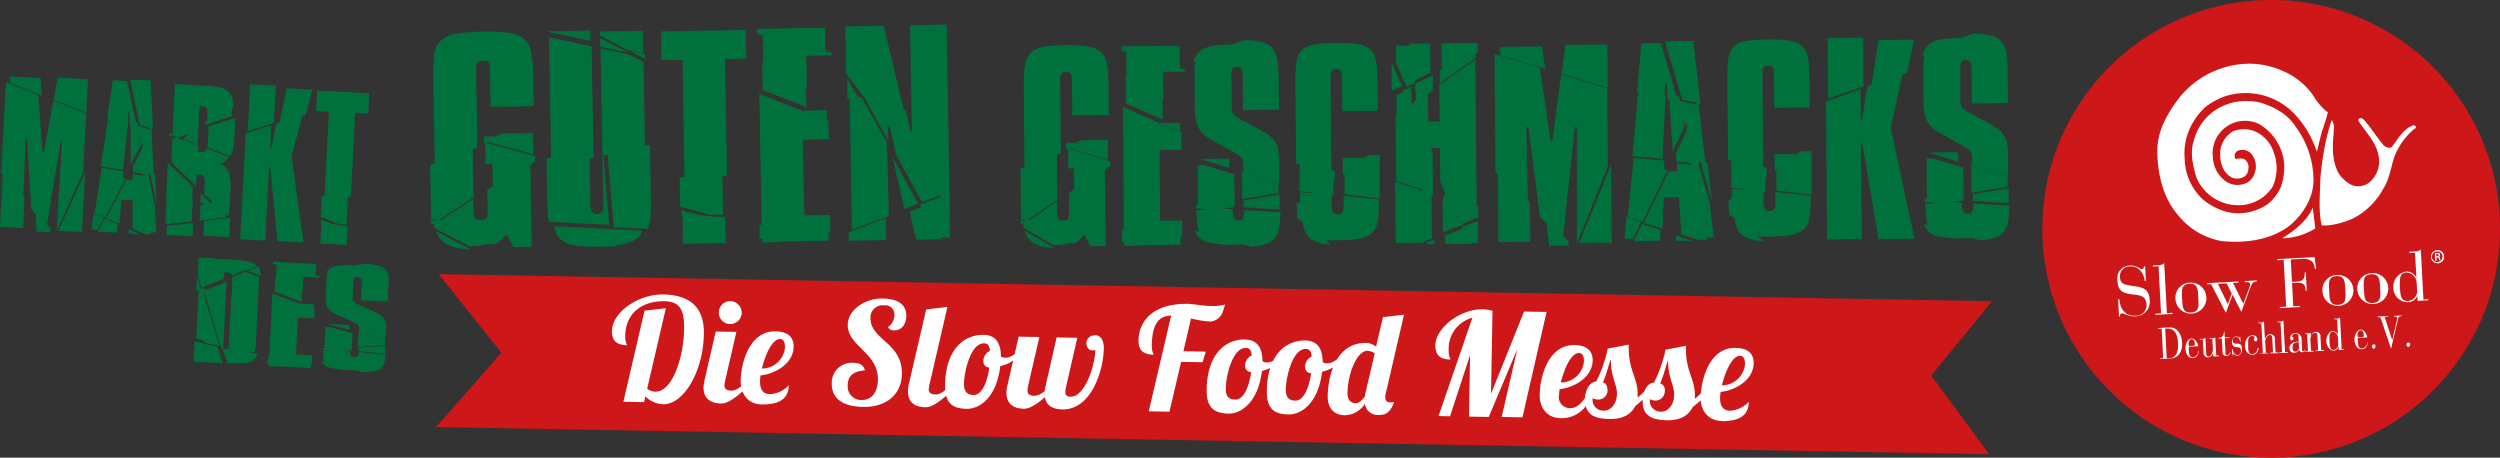 <?xml version="1.0" encoding="UTF-8"?>
<svg xmlns="http://www.w3.org/2000/svg" id="Ebene_1" data-name="Ebene 1" viewBox="0 0 516.47 94.55">
  <rect x="0" y="0" width="516.47" height="94.55" fill="#333333" stroke="none"/>
  <defs>
    <style>.cls-1{fill:#cd1719;}.cls-2{fill:#fff;}.cls-3{fill:#00713c;}</style>
  </defs>
  <title>02_Logo für Start-Header</title>
  <path class="cls-1" d="M516.2,443.55a47.28,47.28,0,1,0-47.28-47.27,47.27,47.27,0,0,0,47.28,47.27Z" transform="translate(-47 -349)"></path>
  <path class="cls-2" d="M537.72,420.56a.45.45,0,0,1-.35.49.48.48,0,0,1,0-.93.45.45,0,0,1,.4.44Z" transform="translate(-47 -349)"></path>
  <path class="cls-2" d="M544.87,420.19a.43.43,0,0,1-.35.48.48.48,0,0,1,0-.93.43.43,0,0,1,.4.45Z" transform="translate(-47 -349)"></path>
  <path class="cls-2" d="M545.9,375.52a14.08,14.08,0,0,0-4.26,5.91c-.74,2.21-1,4.58-2.3,6.59a14.78,14.78,0,0,1-6.29,6.14,17.26,17.26,0,0,1-5,1.39,6.68,6.68,0,0,1-1.41,0c-.73-3-.33-6.37-.29-9.49a63.17,63.17,0,0,1,1-7.19,47.43,47.43,0,0,1,1.31-5h.09c.61.8.37,2,.34,2.92-.29,2.65-.26,5.62,1,7.91a6.52,6.52,0,0,0,2.84,2.56,3.7,3.7,0,0,0,3.31-.39,5.64,5.64,0,0,0,2.14-5.7c-.49-2.79-2.61-4.8-4.1-7.11-.14-.16-.06-.3,0-.47a.56.56,0,0,1,.67-.13c.61.32.89.94,1.36,1.42,1,1.32,1.94,2.69,3,4a1.77,1.77,0,0,0,1.46.64,1,1,0,0,0,.35-.17c1.29-1.64,2.39-3.79,4.47-4.47.35,0,.68.38.4.69" transform="translate(-47 -349)"></path>
  <path class="cls-2" d="M526.79,375.75c-.41,1.55-.76,3-1.14,4.6a28.4,28.4,0,0,0-1.11-2.7,19.75,19.75,0,0,0-4.39-5.94A13.94,13.94,0,0,0,506.34,369a15.61,15.61,0,0,0-3.59,2,13.46,13.46,0,0,0-3.49,4.85,12.17,12.17,0,0,0-.93,5.9,11.74,11.74,0,0,0,3.73,8.42,12.94,12.94,0,0,0,5.08,2.63,10.61,10.61,0,0,0,8.56-1.8,9.71,9.71,0,0,0,2.51-3.39,12.78,12.78,0,0,0,.68-4.68,10.56,10.56,0,0,0-5.16-8.29,6.69,6.69,0,0,0-9.57,6.86,6.38,6.38,0,0,0,2.85,5.09,4.38,4.38,0,0,0,4.28.11,3.4,3.4,0,0,0,1.52-2,4,4,0,0,0-.46-3.57,2.44,2.44,0,0,0-3.14-.94,1.43,1.43,0,0,0-.57.91,1.85,1.85,0,0,0,.22.82,2.36,2.36,0,0,1,1.86,0,2,2,0,0,1,.76,2,2,2,0,0,1-.65,1.44,2.82,2.82,0,0,1-2.74.32c-1.76-.9-2.36-2.79-2.44-4.66a5.43,5.43,0,0,1,2.71-4.92,6.16,6.16,0,0,1,4.19-.08,7,7,0,0,1,4.17,4.46,9.16,9.16,0,0,1-.25,7.14,8.31,8.31,0,0,1-7.25,3.77,9.35,9.35,0,0,1-8.43-5.64c-.78-2.4-1.43-5.44-.51-7.91A10.67,10.67,0,0,1,506,371a11.24,11.24,0,0,1,4.69-1.13,12.25,12.25,0,0,1,3,.26c2.82.77,5.85,2.34,7.54,5a18.72,18.72,0,0,1,3.71,10.89c.06,3.71-2,7-4.68,9.4-3.83,3.08-9.22,3.91-14.28,3.38a14.69,14.69,0,0,1-8.71-5c-3.32-3.65-4.53-8.52-4.6-13.57,0-4.17,2-7.68,4.47-10.95a18.81,18.81,0,0,1,13.35-7.08,16.71,16.71,0,0,1,7.83,1.34,14.64,14.64,0,0,1,6.55,5.17,12.51,12.51,0,0,0,2.89,3.4.29.29,0,0,1,.16,0c-.25,1.27-.75,2.45-1.07,3.7" transform="translate(-47 -349)"></path>
  <path class="cls-2" d="M525.31,396.19a13.66,13.66,0,0,1-6.66,2.05s0-.06-.07-.09c2.38-1.48,5-3.47,6.15-6.15h.06c.2,1.32.35,2.82.52,4.19" transform="translate(-47 -349)"></path>
  <path class="cls-2" d="M493.55,416.91l-.69,0v-.15l2.28-.12c1.94-.1,2.59,1.86,2.66,3.08.1,2-.82,3.26-2.31,3.33l-2.29.12v-.14l.69,0-.32-6.12Zm1.07,6.08.62,0c.66,0,1.86-.41,1.72-3.16-.09-1.56-.52-3-2.31-2.95l-.35,0,.32,6.12Z" transform="translate(-47 -349)"></path>
  <path class="cls-2" d="M499.21,421.48c0,.65.14,1.37.83,1.34a1.29,1.29,0,0,0,1.1-1.32h.11c-.07.85-.54,1.44-1.21,1.47-.85.05-1.49-.74-1.55-1.94-.05-.89.46-2.06,1.25-2.1s1.37,1.14,1.39,1.52a.07.07,0,0,1-.06.09l-1.9.09,0,.86Zm1.21-1.32c0-.58-.19-1.12-.67-1.09s-.63.57-.6,1.15v.26l1.22-.06a.07.07,0,0,0,.05-.07v-.19Z" transform="translate(-47 -349)"></path>
  <path class="cls-2" d="M502,419.15l-.58,0V419l.58,0a.74.74,0,0,0,.6-.24l.18,3.26c0,.4.2.63.48.62.51,0,.92-.77.89-1.45l-.11-2.15-.58,0v-.15l.58,0a.72.72,0,0,0,.6-.23l.2,3.79.58,0v.14l-1.2.07,0-.83h0c-.06.21-.33.95-1,1a.92.92,0,0,1-1-1l-.14-2.69Z" transform="translate(-47 -349)"></path>
  <path class="cls-2" d="M506,418.94l-.64,0v-.15c.76,0,1-.44,1.1-1.34h.08l.07,1.28,1-.06v.15l-1,.05.16,3.06c0,.37.15.49.38.47s.5-.44.54-.6l.11,0a.86.86,0,0,1-.77.74c-.5,0-.85-.17-.88-.77l-.15-2.89Z" transform="translate(-47 -349)"></path>
  <path class="cls-2" d="M508.12,421.11h.09c.08.46.31,1.27,1.08,1.23a.74.74,0,0,0,.66-.88c0-.72-.47-.71-.86-.74s-.94-.1-1-1c0-.65.28-1.19.85-1.22.39,0,.68.28.75.28s.05-.07,0-.19v-.07h.1l.09,1.08h-.1c-.08-.52-.32-1-.9-1a.66.66,0,0,0-.63.76c0,.48.32.62.8.64h.25c.59,0,.86.4.89,1,0,.85-.38,1.43-.94,1.46s-.77-.35-.92-.35-.06.15-.07.34h-.11l-.08-1.37Z" transform="translate(-47 -349)"></path>
  <path class="cls-2" d="M513.58,420.86a1.35,1.35,0,0,1-1.16,1.45c-.94.05-1.58-.75-1.64-1.78-.06-1.2.62-2.22,1.48-2.26a.93.93,0,0,1,1.09.79c0,.27-.14.46-.33.47a.37.37,0,0,1-.37-.37c0-.36.17-.36.16-.49s-.35-.27-.56-.26c-.71,0-.84.62-.8,1.49l0,.79c0,.79.11,1.52.93,1.48a1.23,1.23,0,0,0,1-1.31Z" transform="translate(-47 -349)"></path>
  <path class="cls-2" d="M514.11,415.78l-.58,0v-.15l.58,0a.67.67,0,0,0,.6-.26l.19,3.69h0c.16-.45.5-1,1-1a.92.92,0,0,1,1.06,1l.14,2.76.58,0v.15L516,422v-.15l.58,0-.16-3c0-.5-.23-.65-.46-.64-.62,0-.89.82-1,1.13l.13,2.57.55,0V422l-1.74.09V422l.58,0-.32-6.17Z" transform="translate(-47 -349)"></path>
  <path class="cls-2" d="M518.13,415.57l-.59,0v-.15l.58,0a.66.66,0,0,0,.6-.26l.34,6.55.59,0v.15l-1.78.09v-.15l.58,0-.32-6.17Z" transform="translate(-47 -349)"></path>
  <path class="cls-2" d="M522.58,421.18c0,.17,0,.4.24.39s.26-.19.36-.39l.08.07a.7.7,0,0,1-.61.53.64.64,0,0,1-.67-.53h0a1.1,1.1,0,0,1-1,.62.88.88,0,0,1-1-.93c-.05-1,1-1.33,1.77-1.37h.14l-.06-1.12c0-.43-.35-.51-.62-.49s-.7.13-.69.46.25.11.27.52a.35.35,0,0,1-.31.4c-.21,0-.33-.19-.35-.5a1,1,0,0,1,1.07-1,1.14,1.14,0,0,1,1.27,1l.12,2.39Zm-.82-1.47c-.53,0-1.19.09-1.14,1.06,0,.51.11.89.58.87a.81.81,0,0,0,.75-.74l-.06-1.19Z" transform="translate(-47 -349)"></path>
  <path class="cls-2" d="M523.77,418l-.57,0v-.14l.58,0c.34,0,.48,0,.6-.24l0,.93h0c.17-.45.51-1,1-1a.9.9,0,0,1,1,1l.14,2.76.58,0v.15l-1.77.09v-.14l.57,0-.15-3c0-.51-.24-.66-.47-.65-.61,0-.88.82-1,1.13l.14,2.57.55,0v.15l-1.74.09v-.15l.57,0-.18-3.44Z" transform="translate(-47 -349)"></path>
  <path class="cls-2" d="M530.11,420.61h0a1.12,1.12,0,0,1-.91.83c-.91,0-1.55-.88-1.61-1.95-.05-.89.47-2.05,1.34-2.09a1.17,1.17,0,0,1,1.06.87h0l-.17-3.32-.58,0v-.14l.58,0a.66.66,0,0,0,.6-.26l.34,6.55.51,0v.15l-1.12.06,0-.67ZM530,418.9c0-.67-.49-1.39-1.1-1.36s-.72.67-.65,1.92.19,1.87.9,1.83a1.15,1.15,0,0,0,.9-1.33L530,418.9Z" transform="translate(-47 -349)"></path>
  <path class="cls-2" d="M534.13,419.65c0,.65.13,1.37.82,1.34a1.29,1.29,0,0,0,1.1-1.32h.11c-.07.85-.53,1.44-1.2,1.47-.86.05-1.5-.74-1.56-1.94,0-.89.46-2.05,1.26-2.1s1.36,1.14,1.38,1.52a.07.07,0,0,1-.06.09l-1.9.1,0,.85Zm1.2-1.32c0-.59-.19-1.12-.67-1.09s-.63.57-.6,1.15v.26l1.22-.06s.05,0,.05-.07v-.19Z" transform="translate(-47 -349)"></path>
  <path class="cls-2" d="M541.18,419.41h0l.85-3.69a5.53,5.53,0,0,0,.2-1c0-.2-.08-.35-.59-.32h-.08v-.14l1.58-.09v.15H543c-.42,0-.53.28-.62.66L541,420.93h-.08l-2.15-6.39-.59,0v-.14l2.14-.11v.14l-.7,0,1.6,4.91Z" transform="translate(-47 -349)"></path>
  <path class="cls-2" d="M484.63,410.84h.23c.12,2.42,1.61,3.48,3.33,3.39a2.18,2.18,0,0,0,2.26-2.3c-.08-1.5-.88-1.9-2.54-2.07-2.28-.24-3.37-.56-3.49-3a2.64,2.64,0,0,1,2.54-3c1.48-.08,2.09.77,2.58.74.33,0,.35-.38.39-.57h.23l.16,3h-.24c-.21-1.63-1.18-3.07-3.11-3a2,2,0,0,0-2,2.23c.07,1.3.57,1.56,3,1.87,2.12.26,3,.89,3.12,2.76a3,3,0,0,1-3,3.46c-1.44.08-2.24-.63-2.77-.6-.35,0-.35.37-.33.62h-.23l-.19-3.64Z" transform="translate(-47 -349)"></path>
  <path class="cls-2" d="M492.91,404l-1.15.06,0-.23,1.15-.06a1.56,1.56,0,0,0,1.19-.42l.55,10.34,1.15-.06v.23l-3.51.18v-.23l1.15-.06-.51-9.75Z" transform="translate(-47 -349)"></path>
  <path class="cls-2" d="M499.3,407.4a3.2,3.2,0,1,1-2.88,3.36,3.09,3.09,0,0,1,2.88-3.36Zm1.81,2.55c-.06-1.25-.18-2.4-1.79-2.32s-1.61,1.24-1.55,2.49l.06,1.13c.07,1.25.19,2.4,1.8,2.31s1.61-1.24,1.54-2.49l-.06-1.12Z" transform="translate(-47 -349)"></path>
  <path class="cls-2" d="M503.78,407.72l-.78,0v-.23l6.46-.34v.23l-1.15.06,2.13,4.32,1.2-3.22a2.15,2.15,0,0,0,.19-.85c0-.28-.21-.42-.7-.4l-.39,0v-.23l2.5-.13,0,.23c-.9,0-1,.46-1.33,1.21l-1.85,5H510l-1.78-3.5-1.34,3.67h-.1l-3-5.87Zm3.46,4.14.81-2.2L507,407.55l-1.8.09,2.05,4.22Z" transform="translate(-47 -349)"></path>
  <path class="cls-2" d="M518.76,402.69l-1.3.07,0-.23,7.7-.41.33,2.44h-.25c-.14-1.68-1.12-2.16-2.7-2.08l-2.29.12.24,4.64,1.08-.06c1.5-.08,1.6-1,1.55-1.93h.23l.2,3.83h-.23c-.06-1.09-.24-1.75-1.75-1.67l-1.06.06.25,4.8,1.35-.07v.23l-4.13.22v-.23l1.31-.07-.51-9.67Z" transform="translate(-47 -349)"></path>
  <path class="cls-2" d="M529.67,405.81a3.2,3.2,0,1,1-2.88,3.36,3.08,3.08,0,0,1,2.88-3.36Zm1.81,2.55c-.06-1.26-.18-2.4-1.79-2.32s-1.61,1.24-1.54,2.49l.05,1.12c.07,1.26.19,2.4,1.8,2.32s1.61-1.24,1.54-2.49l-.06-1.12Z" transform="translate(-47 -349)"></path>
  <path class="cls-2" d="M536.87,405.43a3.2,3.2,0,1,1-2.88,3.36,3.11,3.11,0,0,1,2.88-3.36Zm1.81,2.55c-.07-1.25-.19-2.4-1.8-2.32s-1.61,1.24-1.54,2.5l.06,1.12c.06,1.25.18,2.4,1.79,2.31s1.61-1.24,1.54-2.49l-.05-1.12Z" transform="translate(-47 -349)"></path>
  <path class="cls-2" d="M546.39,410.11h0a2.15,2.15,0,0,1-1.82,1.32,3,3,0,0,1-3.13-3,3.18,3.18,0,0,1,2.69-3.34,2.21,2.21,0,0,1,2.07,1.36h0l-.28-5.24-1.15.06V401l1.15-.06a1.52,1.52,0,0,0,1.19-.42l.54,10.34,1-.05,0,.23-2.2.11-.06-1.05Zm-.14-2.7a2.19,2.19,0,0,0-2.13-2.12c-1.27.06-1.43,1.07-1.33,3,.11,2.14.33,2.95,1.74,2.88a2,2,0,0,0,1.81-2.12l-.09-1.68Z" transform="translate(-47 -349)"></path>
  <path class="cls-2" d="M550.3,402h.18c.19,0,.36-.09.35-.27s-.11-.26-.38-.25l-.17,0,0,.5Zm.05.83h-.24l-.08-1.49a2.22,2.22,0,0,1,.42-.06.79.79,0,0,1,.47.09.37.37,0,0,1,.16.3.38.38,0,0,1-.28.38h0c.13,0,.23.13.27.35a1,1,0,0,0,.12.36l-.25,0a.91.91,0,0,1-.12-.38.28.28,0,0,0-.34-.24h-.17l0,.64Zm.15-1.92a1.13,1.13,0,1,0,1.13,1.07,1.09,1.09,0,0,0-1.13-1.07Zm0-.21a1.34,1.34,0,1,1-1.26,1.4,1.32,1.32,0,0,1,1.26-1.4Z" transform="translate(-47 -349)"></path>
  <path class="cls-2" d="M550.3,402h.18c.19,0,.36-.09.35-.27s-.11-.26-.38-.25l-.17,0,0,.5Zm.05.83h-.24l-.08-1.49a2.22,2.22,0,0,1,.42-.06.79.79,0,0,1,.47.09.37.37,0,0,1,.16.3.38.38,0,0,1-.28.38h0c.13,0,.23.13.27.35a1,1,0,0,0,.12.36l-.25,0a.91.91,0,0,1-.12-.38.28.28,0,0,0-.34-.24h-.17l0,.64Zm.15-1.92a1.13,1.13,0,1,0,1.13,1.07,1.09,1.09,0,0,0-1.13-1.07Zm0-.21a1.34,1.34,0,1,1-1.26,1.4,1.32,1.32,0,0,1,1.26-1.4Z" transform="translate(-47 -349)"></path>
  <path class="cls-3" d="M87.69,406l-.17,3.13,1-.37L87.69,406Zm10.47-1,2.22-1a4.54,4.54,0,0,1,.37.86,2.92,2.92,0,0,1,.13,1.11l-2.72-1Zm-9.48,3.53-.82-2.71.18-3.5.8,0v-.11l2.16.11.36.13,3.48.18a22.08,22.08,0,0,1,3.54.4,3,3,0,0,1,1.72.94l-2.26,1-.35-.13-2.58,1.1a.55.55,0,0,0-.28-.49,2.63,2.63,0,0,0-.93-.17l-.4,0-.07,1.33-4.38,1.74v.11l-.16.1Zm11.51,13.57a2.52,2.52,0,0,1-.58,1.06,2.36,2.36,0,0,1-1,.63,6.74,6.74,0,0,1-1.68.26c-.67,0-1.49,0-2.48,0l-.48,0L93,421v0h-.28l-.14-.35h0l-3.2-10.88-.16-.09,0,.49,3.11,10.28-3.25-.7,0-.38-1.55-.37.53-10.1,1-.37.11.33.2-.1.07.22,4.38-1.82-.71,13.62h.08l0,.31.48,0a2,2,0,0,0,1-.13l-.83-.15a.1.1,0,0,0,.1,0,.16.16,0,0,1,.11-.08l.15,0a.91.91,0,0,0,.06-.32c0-.1,0-.24,0-.4V420L95,406.92v-.11l0-.61,2.66-1.06,2.83,1.06a3.68,3.68,0,0,1,0,.58l0,.67L99.86,420c0,.36,0,.67-.09.94s-.1.55-.16.84l-2.11-.28,2.69.57ZM92,420.88,93,424,89,423.78v.11l-2-.1.18-3.46.05-.85,1.7.41V420l2.93.61.07.3Zm16.75-9.11h.28l3,1.12-.1,1.89-3.36-.18-.4,7.62,3.36.18-.1,1.78-.23,0,0,.85-6.59-.35.07.06-2.12-.11,0-.32-.32-.09.08-1.39.28,0,.69-13.2,5.46,2.07v.08Zm3.43-5.89.83.23v.26l-3.32-.17-.16,3.16-.12-.09-.11,2.07-5.54-2.07.15-2.87.11.09.15-2.74-.75-.2,0-.48,8.88.47-.13,2.34Zm-.27,5.95,0,1-3.07-1.13,3.12.17Zm2.79,4.09,4.52.23-.05,1-4.47-1.24Zm-.19-9.64a3.7,3.7,0,0,1,.18-.88h-.28a2.23,2.23,0,0,1,.67-.89,3.2,3.2,0,0,1,1.13-.51,7.87,7.87,0,0,1,1.71-.2c.69,0,1.51,0,2.47.05l1.94-.35a15.65,15.65,0,0,1,2.77.37,3.07,3.07,0,0,1,1.52.77,2.37,2.37,0,0,1,.63,1.35,10.74,10.74,0,0,1,0,2.11l-.17,3.21-5.51-.29.19-3.8c0-.6-.25-.91-.87-1a.77.77,0,0,0-.65.19,1.27,1.27,0,0,0-.2.67l-.17,3.38a1.24,1.24,0,0,0,.16.8,2.42,2.42,0,0,0,1,.64l3.29,1.48a6.82,6.82,0,0,1,1.32.74,2.82,2.82,0,0,1,.76.79,2.56,2.56,0,0,1,.33.91,4.88,4.88,0,0,1,0,1l-.12,2.34-5.46-1.52,0-.74a1.09,1.09,0,0,0-.16-.75,2.82,2.82,0,0,0-1-.62L116.65,414a4,4,0,0,1-2-1.52,3.62,3.62,0,0,1-.38-2l.16-3.06c0-.44,0-.83.08-1.15Zm12.16,16.1a7,7,0,0,1-.33,1.71,2.23,2.23,0,0,1-.73,1.07,3.38,3.38,0,0,1-1.38.54,14.82,14.82,0,0,1-2.27.16l-1.42-.37a3.19,3.19,0,0,1-.61,0l-.64,0a20.89,20.89,0,0,1-4.1-.52,2.57,2.57,0,0,1-1.77-1.33l.59.13a2.78,2.78,0,0,1-.21-1c0-.38,0-.82-.07-1.32l1.65,0-1.2-.14h-.48l0-.34v-.08l.32,0,.23-4.33,1.08.06,4.5,1.24-.18,3.51-.16,0v0l-.4,0-1.21,0,1.48.16,0,.27a.83.83,0,0,0,.87,1c.56,0,.86-.27.89-.91v-.16l5.54.56Zm-.1-.28-5.5-.58,0-.74,5.55-.3,0,1,0,.58Zm-.07-1.78-5.59.32.16-2.95,5.49,1.51-.06,1.12Z" transform="translate(-47 -349)"></path>
  <path class="cls-3" d="M59.09,396.64l5.49-12.08-.65,12.38-4.84-.26v0Zm6.1-31.27-.36,6.91-6.75-2.62.83-4.62,6.28.33ZM64.1,384.73l-5.41,12.09,1.13-18.62h-.27l-2.82,17.19.78.91-.08.7-2.89-.16-.17-3.53-.91-1.14-.86-14.33-.31,0-.49,11.56.25.41-.25,6.29-4.8-.26.56-10.73-.33-.33,1-18.78,6.68,2.58.87,11.71.28,0,2-10.47,6.76,2.62-.65,12.3Zm-8.72-19.6.28,3.58-6.6-2.58.07-1.33,6.25.33Zm18.2,32.12v-.86l2.41,1-2.42-.12Zm5.65-.22-1.09,0,0,.35-1.29-.07-2.45-1v-5.91l-2.27-.12-.49,4.95-2.77-1.09,4.26-8,1.29.07,0-1.25,2.18.35-.06-.32,1.12.18L79,391.46l.25,5.57Zm-3.34-22.1h0l-2-9.46,1.17.06.88,9.4Zm-3.5,9.18-4.54-.75,1.51-10.1h-.19l1.14-7.69,2.93.15,1.83,8.48.38.13.13.56V375l2.35.74.09-.26-2.12-.66L75,365.45l3.12.17.46,9.81-.13.27-.15-.05.45,9.38.31.05.3,6.09L78.06,385l-.23-.05,0,.24L77,385l-2.53-.4v-1.26l1.83-3.5,0-.36.26-.53-.1-.28-.22.46-.32-1.5.12,1.49L74,383l0-8.18-.23-.13,0-2.67h-.19l-.22,1.83.16.09-1.09,10.2Zm.62,1.75-4.26,8-2.18-.9L68,383.65l4.54.74-.11,1.44.55,0Zm-5.79,11,1.4-2.66,2.72,1.12-.21,1.75-3.91-.21ZM66.37,393l2.15.9-1.35,2.63-1.29-.07.49-3.46Zm22.74,1.66,5.43-.65-.2,4L89,397.66l.16-3.05Zm6.52-21.3-.21,4a20.56,20.56,0,0,1-.24,2.28,4.15,4.15,0,0,1-.63,1.63l-4.72-1.82a2.64,2.64,0,0,0,.11-.73l.19-3.64,5.5-1.74ZM89,391.52l0-.67-.62-.07L88.5,389l1.86,1.82.7.08-1.9-1.75.13-2.53a1.85,1.85,0,0,0-.21-1.15,1.17,1.17,0,0,0-1-.4.41.41,0,0,0-.22,0,.49.49,0,0,1-.21,0l-.13,2.39-5.14-4.93.16-3.13h0l.1-1.79,1-.3-1-.37-.64.24,0-.74.61.23.54-10.31,6.6.35a14.18,14.18,0,0,1,2.61.33,4.5,4.5,0,0,1,1.68.75,2.73,2.73,0,0,1,.91,1.3,7.37,7.37,0,0,1,.33,1.94l-.37.29a2.72,2.72,0,0,1,0,.71c0,.23,0,.5,0,.78V373l-4.9,1.58-.16.15v-.12l-.44.22,0-.78.45-.3,0-.74a4.72,4.72,0,0,0-.1-1.57c-.1-.29-.49-.45-1.17-.49l-.35,0-.26,5,0,.08-.15,2.85-3.07-1.22,1.54-1-1.71.5-.16.15,0-.08-.75.23,1.11.49.08-.07L88,379.05l-.07,1.37.26,0,.25,0a1.19,1.19,0,0,0,.81-.18,1,1,0,0,0,.37-.62l4.68,1.81a3.34,3.34,0,0,1-1.84,1.39,3.37,3.37,0,0,1,1.86,1.86,8.09,8.09,0,0,1,.31,3.11l-.2,3.78-2.76-.37h0l2.72.41-.11,2-.5-.18-.15-.13,0,.63-5.36.66.18-3.36.54.19Zm-7.84,3.77.3-5.7h-.15l.36-6.95,5.15,4.89L86.69,390h.12l0,.59h0l-.22,4.18-5.43.53Zm.3.33,5.47-.53-.14,2.73-5.43-.28.1-1.92Zm28-22.64-2.23,8.3,2.47,17.82-5.39-.28-1.5-15.39h-.2l-.8,15.27-5.19-.27,1.14-21.87,5.3-1.68-.25,4.84H103l1.09-5.18.64-.21,1.51-7.08,5.31.28-1.41,5.21-.68.24ZM104,366.7l-.41,7.73-5.41,1.67.51-9.68,5.31.28Zm8.52,1,10.78.56-.23,4.25-2.69-.14-.9,17.22-.6.09-.3,5.77-1.82-.25-3.53-1.39.22-4.3.59-.09.91-17.33-2.65-.14.22-4.25Zm6.28,28.08,0,.35,0,.08-.18,3.4-5.43-.29.21-4.06h-.11l0-.9,2.46.95,1.21.14.3.13,1.48.2Z" transform="translate(-47 -349)"></path>
  <path class="cls-3" d="M276.14,383.42l-.85.66.14,15.74-3.18,0L271,397.43a6.83,6.83,0,0,1-2.19,1.95l-.59-.25a11.68,11.68,0,0,1-3.45.48h-.22l-6-3.5a3.28,3.28,0,0,1-.17-.5c0-.17-.07-.34-.11-.51l-.37.26a2.22,2.22,0,0,1-.06-.51,1.34,1.34,0,0,0-.11-.51l1,.4.05-.15-.81-.35a3.37,3.37,0,0,1-.06-.66c0-.24,0-.47,0-.71l-.07-8.94.8-.41-.06-6.7-.08-10.11a26.23,26.23,0,0,1,.23-4.22,4.59,4.59,0,0,1,1.16-2.55,5,5,0,0,1,2.66-1.26,26,26,0,0,1,4.71-.37,25.16,25.16,0,0,1,4.59.29,4.93,4.93,0,0,1,2.65,1.22,4.5,4.5,0,0,1,1.21,2.53,26,26,0,0,1,.3,4.21l.06,6.19-7.55.07-.06-7.21a3,3,0,0,0-.23-1.29c-.14-.29-.49-.43-1-.43s-.88.15-1,.44a3,3,0,0,0-.2,1.3l.12,13.81v1.17l-.81.36.08,9.24-6.05,4.22.22.15,5.78-4.06,0,2.44a2.17,2.17,0,0,0,.29,1.24,1.18,1.18,0,0,0,1,.37c.51,0,.83-.14,1-.42a2.61,2.61,0,0,0,.2-1.22l0-4.16,1-.62,0-4.36h-1.18l0-4,.33-.11,8.38,2.67v1Zm-9.95-4.13.27.15-.27.15v-.3Zm-5.54,20a4.46,4.46,0,0,1-2-2.62l6,3.5a8.06,8.06,0,0,1-4.05-.88Zm8.66-20.79,1-.52,5.55-.05,0,4.12-7.78-2.47-.59.26-.27-.1v-1.22l2.1,0Zm17.22-3.91h.37l4.17,1.79,0,3.6-4.53,0,.13,14.58,4.53,0,0,3.4-.33,0,0,1.63-8.9.07.11.1-2.85,0v-.61l-.43-.15,0-2.64h.38L279,371.1l7.52,3.34v.15Zm4.1-11.61,1.13.34v.51l-4.48,0,.06,6-.17-.15,0,4-7.63-3.33,0-5.49.16.15,0-5.23-1-.29v-.92l12-.1,0,4.47Zm.15,11.37,0,1.83-4.22-1.79,4.2,0Zm4.11,7.48,6.09-.05,0,1.93-6.11-1.88Zm-1.1-18.35a9.68,9.68,0,0,1,.17-1.7l-.38.05a4.63,4.63,0,0,1,.82-1.76,4.07,4.07,0,0,1,1.48-1.1,7.73,7.73,0,0,1,2.28-.58,30.4,30.4,0,0,1,3.32-.18l2.58-.89a16.21,16.21,0,0,1,3.75.4,3.83,3.83,0,0,1,2.11,1.31,5.23,5.23,0,0,1,1,2.5,32.24,32.24,0,0,1,.25,4l.05,6.14-7.44.07-.06-7.26c0-1.15-.43-1.72-1.26-1.72a.88.88,0,0,0-.86.44,3,3,0,0,0-.2,1.3l.06,6.45a3.31,3.31,0,0,0,.28,1.52,3.36,3.36,0,0,0,1.41,1.1l4.55,2.45a8.77,8.77,0,0,1,1.84,1.25,4.9,4.9,0,0,1,1.09,1.44,5.71,5.71,0,0,1,.53,1.7,11.9,11.9,0,0,1,.15,1.93l0,4.47-7.46-2.28v-1.42a2.89,2.89,0,0,0-.28-1.42,3.73,3.73,0,0,0-1.41-1.05l-4.88-2.75a5.93,5.93,0,0,1-2.77-2.67,9.4,9.4,0,0,1-.68-3.7l-.05-5.84c0-.84,0-1.58,0-2.21Zm17.75,29.33a20.26,20.26,0,0,1-.3,3.3,4.66,4.66,0,0,1-.9,2.11,3.75,3.75,0,0,1-1.79,1.19,13.47,13.47,0,0,1-3,.56l-1.95-.54a4,4,0,0,1-.81.11h-.86a19.33,19.33,0,0,1-5.56-.53,3.73,3.73,0,0,1-2.5-2.34l.81.19a7.3,7.3,0,0,1-.36-1.85l-.21-2.51,2.2-.27-1.61-.14-.65.06v-.82l.43.05-.07-8.28h1.46L302,385l.06,6.7-.22.1v.06h-.54l-1.61.22,2,.13v.51c0,1.22.43,1.82,1.26,1.82s1.12-.62,1.11-1.84v-.31l7.5.45Zm-.17-.51-7.44-.49,0-1.42,7.43-1.19,0,2v1.12Zm-.25-3.4-7.48,1.23-.05-5.63,7.52,2.27v2.13Zm13.38.54,7.34.75v.36a24.77,24.77,0,0,1-.23,4.11,4.36,4.36,0,0,1-1.14,2.45,4.83,4.83,0,0,1-2.55,1.19,25.79,25.79,0,0,1-4.47.34l-1.35,0a11,11,0,0,1-1.13-.05l1,.91a7.86,7.86,0,0,1-4.25-1.16,4.91,4.91,0,0,1-1.56-3.51l-1.14-.8c0-.38-.06-.82-.07-1.32a9.86,9.86,0,0,0-.12-1.53l.75-.46,0-2,2.54.18.27-.1-2.92-.28,0-5.59-.71-.2-.14-16.7a28.41,28.41,0,0,1,.2-4.17,4.4,4.4,0,0,1,1.11-2.47,4.61,4.61,0,0,1,2.55-1.19,28.47,28.47,0,0,1,4.48-.32,30.58,30.58,0,0,1,4.53.24,4.84,4.84,0,0,1,2.59,1.12,4.2,4.2,0,0,1,1.21,2.43,26.43,26.43,0,0,1,.31,4.21l.05,6-7.33.07-.06-7.06a2.43,2.43,0,0,0-.26-1.22q-.24-.4-1.05-.39a.88.88,0,0,0-.86.41,2.64,2.64,0,0,0-.2,1.22l.16,19.24.71.2v1.83l-.27.31,0,2.89-.38-.1,0,2.24c0,1.18.43,1.77,1.26,1.76.5,0,.82-.16,1-.49a3.27,3.27,0,0,0,.21-1.29l0-2.14Zm7.55.55-7.28-.85,0-4.22-.38.21,0-3.51,4.58,0,.86-.61,2.21,0,0,5.38,0,3.66Zm7.23-23.83-1.72.77-2.14-4.85,0-3.66,2.85,0V358l4.2,0,.06,6-3.22,1.6v.61Zm9.86,30.13-.11-.41,3.28-1.2,0,4.52h-1.19l.06.16-5.61.05,0-1.78,3.55-1.35Zm2.66-35,.26,30.26.33.1,0,2.28-3.28,1.25.17.25L345.1,397l-.06-7.46.43.15v-.92l-.93-2.33-.06-6.9-1.89,0,.38.86.08,9-.32-.05.08,8.94-1.56.57-.79-10.45.32.05-1.09-13.25,1.09,12.89-5.36-1.68-.11-13.66.21-.1,0-4,1.34-.62-.11-.3,1.77-.83.14,3.4h.16v.05l.43-.26-.11-.2.43-.36-.25-3.2L343,364.5l0,3.2-1,.77.05,5.64,2.37,0-.07-7.57,7.45-5.19Zm-11.53,37.88,1-.37v.36Zm.18-10.92.79,10.55-1,.37-4.91,0-.11-12.59,5.25,1.63Zm1.33,11.21v-.41l1.56-.57v1Zm3-41.52,7.5-.06v2l-.43.26V361l-7.39,5.19,0-2.64.38-.2-.05-5.39Zm-10.31,3.9,2.2,4.91-2.15,1-.05-5.89Zm38.81,37.29,6.55-16.1.14,16.1-6.69.05v-.05Zm5.79-41,.08,9-9.52-2.86.76-6,8.68-.08Zm.11,25.19-6.43,16.1V375.21h-.38l-2.44,22.52,1.14,1.11-.05.91-4,0-.52-4.57-1.36-1.41-2.37-18.51h-.43l.29,15,.38.5.18,8.18-6.63.06-.12-14-.49-.4-.21-24.42,9.4,2.81,2.18,15.11h.38l1.82-13.73,9.51,2.86.14,16Zm-13.64-24.71.69,4.61-9.3-2.81v-1.73l8.62-.07Zm27.74,40.18-.07-1.12,3.41,1.09-3.34,0Zm7.75-.73h-1.5l.05.46h-1.78l-3.45-1.08-.5-7.67-3.13,0-.27,6.45-3.89-1.18,5.19-10.66,1.78,0-.12-1.62,3,.28-.11-.41,1.56.14,2.34,8.05.81,7.21Zm-6.44-28.38h-.06L391,357.58h1.61l2,12.12Zm-4.05,12.17-6.31-.61L385.44,368h-.27l.94-10.06,4,0,3.22,10.84.54.15.23.71v.2l3.29.79.11-.36-3-.68-2-12.12,4.32,0,1.45,12.68-.15.36-.22-.05,1.4,12.12.43,0,.93,7.86-2.33-7.9-.32,0,.05.3-1.24-.14-3.51-.33-.12-1.62,2.22-4.69-.05-.46.31-.71-.16-.36-.26.61-.56-1.92.29,1.93-2.39,5.15-.73-10.61-.33-.15-.24-3.45h-.27l-.14,2.39.21.1-.64,13.31Zm1,2.22-5.19,10.71-3.08-1,1.24-12.2,6.31.6,0,1.88Zm-7,14.74,1.7-3.57,3.83,1.24-.14,2.28-5.39.05Zm-1.5-5,3,1-1.64,3.52h-1.78l.39-4.52Zm30.68-5.15,7.34.75v.36a26,26,0,0,1-.24,4.12,4.26,4.26,0,0,1-1.14,2.44,4.75,4.75,0,0,1-2.55,1.19,26.57,26.57,0,0,1-4.47.35h-1.34c-.37,0-.74,0-1.14,0l1,.9a7.92,7.92,0,0,1-4.24-1.15,5,5,0,0,1-1.57-3.52l-1.14-.8a12.5,12.5,0,0,1-.06-1.32,12.8,12.8,0,0,0-.12-1.52l.75-.47,0-2,2.53.18.27-.1-2.91-.28,0-5.59-.7-.19-.15-16.71a29.49,29.49,0,0,1,.21-4.16,4.27,4.27,0,0,1,1.11-2.48,4.68,4.68,0,0,1,2.55-1.19,29.49,29.49,0,0,1,4.47-.32,30.41,30.41,0,0,1,4.53.24,4.88,4.88,0,0,1,2.6,1.12,4.29,4.29,0,0,1,1.21,2.43,26.62,26.62,0,0,1,.3,4.21l.06,6.05-7.34.06-.06-7.06a2.44,2.44,0,0,0-.25-1.22,1.15,1.15,0,0,0-1.06-.39.86.86,0,0,0-.85.41,2.62,2.62,0,0,0-.21,1.22l.17,19.25.7.19,0,1.83-.27.31,0,2.89-.38-.1,0,2.24c0,1.19.43,1.77,1.25,1.77.51,0,.83-.17,1-.5a3.12,3.12,0,0,0,.2-1.29l0-2.14Zm7.56.55-7.29-.85,0-4.22-.38.21,0-3.5,4.58,0,.86-.62,2.21,0,0,5.38,0,3.66ZM440,364.47l-2.38,10.93,4.88,22.92-7.43.06-3.36-19.83h-.27l.18,19.85-7.17.06L424.22,370l7.15-2.6.05,6.29h.27l1.07-6.81.86-.32,1.49-9.3,7.33-.07-1.51,6.87-.91.37Zm-8.1-7.7.09,10.05-7.31,2.6-.11-12.59,7.33-.06Zm13.58,23.75,6.09-.06v1.93l-6.1-1.87Zm-1.11-18.35a8.61,8.61,0,0,1,.18-1.7l-.38,0a4.42,4.42,0,0,1,.82-1.76,3.85,3.85,0,0,1,1.47-1.1,7.72,7.72,0,0,1,2.29-.58,30.21,30.21,0,0,1,3.31-.18l2.58-.89a15.68,15.68,0,0,1,3.75.4,3.85,3.85,0,0,1,2.12,1.3,5.17,5.17,0,0,1,1,2.51,30.29,30.29,0,0,1,.25,4l.06,6.14-7.44.06-.07-7.26c0-1.15-.43-1.72-1.25-1.71a.86.86,0,0,0-.86.44,3,3,0,0,0-.2,1.29l0,6.45a3.42,3.42,0,0,0,.28,1.52,3.48,3.48,0,0,0,1.42,1.11l4.55,2.45a8.65,8.65,0,0,1,1.84,1.25,5.08,5.08,0,0,1,1.09,1.44,6,6,0,0,1,.53,1.69,14.81,14.81,0,0,1,.15,1.93l0,4.47-7.46-2.27v-1.42a2.85,2.85,0,0,0-.29-1.42,3.73,3.73,0,0,0-1.41-1.05l-4.87-2.76a5.9,5.9,0,0,1-2.78-2.66,9.44,9.44,0,0,1-.67-3.7l-.05-5.84c0-.85,0-1.58,0-2.21Zm17.75,29.32a19.55,19.55,0,0,1-.29,3.31,4.82,4.82,0,0,1-.9,2.11,3.82,3.82,0,0,1-1.8,1.18,13.36,13.36,0,0,1-3,.56l-1.94-.54a3.49,3.49,0,0,1-.81.11h-.86a19.58,19.58,0,0,1-5.56-.54,3.67,3.67,0,0,1-2.5-2.34l.81.2a7.37,7.37,0,0,1-.37-1.85c-.06-.73-.13-1.56-.21-2.51l2.21-.28-1.62-.13-.64.05V390l.43.05-.07-8.28h1.45l6.17,1.87.05,6.71-.21.1v.05h-.54l-1.62.21,2,.14v.51c0,1.21.42,1.82,1.25,1.81s1.13-.62,1.12-1.84v-.3l7.5.44ZM462,391l-7.45-.5v-1.42l7.43-1.18,0,2V391Zm-.25-3.4-7.48,1.23-.05-5.64,7.51,2.27,0,2.14Z" transform="translate(-47 -349)"></path>
  <path class="cls-3" d="M157.56,382.36l-1,.73.29,16.88-3.75.06-1.51-2.59a7.71,7.71,0,0,1-2.56,2.12l-.71-.26a14.9,14.9,0,0,1-4.06.56H144l-7.12-3.68a2.79,2.79,0,0,1-.2-.55c0-.18-.09-.36-.13-.54l-.44.28a2.52,2.52,0,0,1-.08-.54,1.34,1.34,0,0,0-.13-.54l1.15.41.06-.16-1-.37a3.74,3.74,0,0,1-.08-.7c0-.26,0-.51,0-.77l-.17-9.58.95-.45-.13-7.19-.19-10.83a26.49,26.49,0,0,1,.24-4.53,4.64,4.64,0,0,1,1.35-2.74,6.11,6.11,0,0,1,3.12-1.39,35.45,35.45,0,0,1,5.56-.46,34.1,34.1,0,0,1,5.4.26,6.18,6.18,0,0,1,3.14,1.28,4.67,4.67,0,0,1,1.44,2.7,26,26,0,0,1,.4,4.52l.12,6.64-8.9.15-.13-7.73A3,3,0,0,0,148,362c-.18-.31-.58-.45-1.22-.44s-1,.17-1.2.48a3,3,0,0,0-.23,1.39l.26,14.81,0,1.26-.94.39.17,9.91-7.1,4.59.26.16,6.78-4.42.05,2.61a2.17,2.17,0,0,0,.34,1.33,1.46,1.46,0,0,0,1.21.39c.6,0,1-.16,1.14-.46a2.7,2.7,0,0,0,.23-1.31l-.08-4.46,1.14-.68-.09-4.68-1.39,0-.08-4.25.38-.11,9.9,2.76,0,1.09Zm-11.77-4.31.32.15-.31.17v-.32Zm-6.36,21.51a4.93,4.93,0,0,1-2.34-2.79l7.12,3.69a10.23,10.23,0,0,1-4.78-.9Zm10-22.39,1.13-.57,6.55-.11.08,4.41-9.2-2.57-.69.29-.32-.1,0-1.31,2.48,0ZM181.27,379l.2,11.49a31.43,31.43,0,0,1-.1,3.38,8.14,8.14,0,0,1-.56,2.41l-7-.32-1.28-15-.89.07,1.21,14.41-12.4-.6a13.35,13.35,0,0,1-.29-2c-.06-.74-.1-1.57-.11-2.47l-.15-8.66.95-.13-.44-24.88,8.81,1.86.4,23-.83.18.17,9.52a3.25,3.25,0,0,0,.28,1.44,1.38,1.38,0,0,0,2.16,0,3.36,3.36,0,0,0,.23-1.44L171.45,381v-.27L171.07,359l5.74,1.21,3.14,1.58.3,17.31,1-.18ZM171,356.86l5.77,3L171,358.65l0-1.79Zm6.21,2.66,3.06.66,0,1-3.08-1.64Zm-.51-.15-5.78-3.06v-.81l8.89-.16.08,4.63-3.18-.6Zm3,37.31a3.64,3.64,0,0,1-1.81,2.05,12,12,0,0,1-3.67.93v.22c-.43,0-.87.07-1.34.08l-1.33,0c-1.7,0-3.15,0-4.36-.08a9.73,9.73,0,0,1-3-.61,4.06,4.06,0,0,1-1.8-1.33,5.26,5.26,0,0,1-.93-2.21l11.19.56,7,.37ZM169,357.43l-8.8-1.86v-.11l8.77-.15,0,2.12Zm14.52-1.94,17.53-.3.1,5.93-4.38.08.42,24-.95.18.14,8.06-3-.17-5.87-1.58-.11-6,1-.18L188,361.35l-4.32.08-.1-5.94Zm13.25,38.39v.49l.06.1.09,4.74-8.84.16L188,393.7h-.2l0-1.26,4.09,1.08,2,.07.51.16,2.42.12Zm16-21.85h.45l4.92,1.88.07,3.86-5.34.1.28,15.62,5.33-.09.07,3.65-.38-.05,0,1.74-10.49.18.13.11-3.36.06,0-.65-.51-.16-.05-2.83h.45l-.47-27.06,8.89,3.5V372Zm4.74-12.5,1.34.36v.54l-5.27.09.11,6.48-.19-.16.07,4.25-9-3.49-.1-5.88.19.16-.1-5.61-1.21-.31,0-1,14.11-.24.08,4.79Zm.28,12.19,0,2-5-1.87,5-.09Zm13.58,9.68,5.31,9.66-2.84,1.13-2.47-10.79Zm-6.32-12.14,5.19,9.22.39,15.13L223,396.52l-.47-27-.45-.1-.07-4.14,2.16,3.66.89.32ZM222.32,397l7.64-2.92.14,4.52-7.75.14,0-1.74ZM235,354.21l7.56-.13.35,19.93.26,15.08,0,2.94.11,6.05-2,0,.26.32-5.27.1-1.37-5.81,2.4-.86-.33-.54,4.48-1.65-.19-.27-3.79,1.37-5.32-9.66-1.24-5.53-.32-.38h-.19l.11,2.88-5-8.95-3.71-4.84-.17-9.8,7.94-.14,4.11,17.3.39.16,1,4.34h.31l-.07-4L235,354.21Z" transform="translate(-47 -349)"></path>
  <polygon class="cls-1" points="332.19 92.46 332.01 92.46 90.07 88.23 103.58 72.86 90.62 56.63 122.36 57.18 378 61.64 411.53 62.23 398.95 77.59 410.97 93.84 377.45 93.25 332.19 92.46 332.19 92.46"></polygon>
  <path class="cls-2" d="M180.16,413.16,175.78,432l4.28.07.26-1.18a5.56,5.56,0,0,0,3.6,1.63c4.4.08,8.36-6.84,8.49-14.51.08-4.19-1.55-8.06-8.42-8.18-5-.09-10.5,3.59-10.57,7.55,0,2.14,1.08,2.9,3.13,2.94a4,4,0,0,1-.38-2c.08-4.52,3.34-7.17,8.15-7.09,3.42.06,4.07,2.19,4,5.9-.1,5.71-2.4,12.84-5.94,12.78a2.82,2.82,0,0,1-1.68-.62l3.86-16.62-4.41.51Zm14.7,4.31-2.31,10.07a7.56,7.56,0,0,0-.21,1.51c0,2.23,1.37,3.27,3.66,3.31s5.75-3.86,7.14-5.2l-1,0c-1.21.93-2.78,2.57-4,2.55s-1.48-.5-1.47-1.16a5.9,5.9,0,0,1,.14-.92l2.32-10.07-4.29-.07Zm.64-3.92a2.33,2.33,0,0,0,2.31,2.39,2.37,2.37,0,0,0,2.42-2.31,2.4,2.4,0,0,0-2.34-2.42,2.36,2.36,0,0,0-2.39,2.34Zm8.83,19c3,.05,5.57-.74,5.63-3.95a5.82,5.82,0,0,1-3.84,1.83c-1.16,0-2.13-.63-2.1-2.59,0-.36,0-.8.11-1.28,2.84-.31,6.77-2.32,6.83-5.95,0-2.08-1.31-3.11-3.75-3.16-5.41-.09-7.13,6.51-7.2,10.29,0,2.56,1.46,4.75,4.32,4.81Zm4.84-11.82a4.79,4.79,0,0,1-4.77,4.41c.67-2.78,2.1-6.12,3.76-6.09.89,0,1,1.06,1,1.68Zm25.07-6.4c.06-3.33-3.36-3.63-4.93-3.66-3.54-.06-7.12,2.29-7.18,5.41-.07,4.43,6.33,5.76,6.23,11.35,0,2.2-1,4.24-3.34,4.2a2.79,2.79,0,0,1-2.9-2.91c0-2.05,1.13-3,3.54-3.21-.22-1.07-1-1.54-2.38-1.56a4.14,4.14,0,0,0-4.45,4.21c-.07,4.28,4.11,4.86,6.49,4.9,4.79.08,7.93-2.57,8-6.76.12-6.63-6.57-7-6.49-11.69a2.5,2.5,0,0,1,2.81-2.53,1.9,1.9,0,0,1,2.14,2,3.1,3.1,0,0,1-1.39,2.53,1.76,1.76,0,0,0,1.33.65c1.55,0,2.49-1.27,2.52-3Zm4.1-1.42-3.57,15.41a6.75,6.75,0,0,0-.2,1.51c0,2.23,1.34,3.27,3.63,3.31s5.75-3.86,7.14-5.2l-1,0c-1.21.93-2.79,2.57-4,2.55s-1.48-.48-1.47-1.13a5.58,5.58,0,0,1,.16-.95l3.7-16-4.41.52Zm11.9,5.27c-4.11-.08-7.88,3-8,10.33-.06,3.54,1.29,4.9,4.47,4.95,3,.05,6.26-2.83,6.93-8.8a8.29,8.29,0,0,0,4.24-2.54l-.1-.63c-1.11.43-1.75,1.43-3.15,1.4a1.16,1.16,0,0,1-.86-.28c0-2.17-.7-4.39-3.52-4.43Zm-2.09,12.42c-1.16,0-2-.51-2-2.29,0-2.38,1.34-8.43,4.14-8.38.83,0,1.15.59,1.22,1.57a2.25,2.25,0,0,0-1.35,2.06,1.22,1.22,0,0,0,1.23,1.36c-.41,2.88-1.47,5.71-3.28,5.68Zm25-12.32a1.69,1.69,0,0,0-1.72,1.43c0,.83.36,1.67,1.22,1.68a2,2,0,0,0,.63-.11c-.06,3.25-2.17,9.72-5.08,9.67-.86,0-1.12-.4-1.11-1a5.4,5.4,0,0,1,.16-1.1l2.32-10.07-4.28-.07L263,428.77a4.31,4.31,0,0,0-.16,1,3.76,3.76,0,0,1-2.11,1c-1.18,0-1.47-.5-1.46-1.15a5.49,5.49,0,0,1,.13-.92l2.32-10.08-4.28-.07-2.32,10.07a6.83,6.83,0,0,0-.2,1.51c0,2.24,1.37,3.27,3.66,3.31,1.25,0,2.87-1.14,4.29-2.39.27,1.7,1.56,2.49,3.59,2.53,6,.1,8.49-8,8.58-12.64,0-1.55-.58-2.69-1.86-2.71Zm18.32,3.32,1.58-6.81a20.89,20.89,0,0,0,4.15.64c2.33-.47,2.45-2.28,2.89-3.52a9.12,9.12,0,0,1-2.68.31c-1.88,0-3.74-.42-4.93-.45-7.35-.12-10.21,3.6-10.28,7.56,0,2.14,1.08,2.9,3.14,2.94a4.1,4.1,0,0,1-.39-2c.09-4.73,1.68-6,4-6.09l-4.63,19.79,4.28.08L291,423.76l4.46.07.63-2.19-4.58-.08Zm12.81-2.48c-4.1-.07-7.88,3-8,10.33-.06,3.54,1.29,4.9,4.47,5,3,.05,6.27-2.84,6.94-8.81a8.23,8.23,0,0,0,4.23-2.54l-.1-.63c-1.11.43-1.75,1.43-3.15,1.41a1.16,1.16,0,0,1-.86-.29c0-2.17-.7-4.38-3.52-4.43Zm-2.09,12.43c-1.16,0-2-.51-1.95-2.3,0-2.38,1.33-8.42,4.13-8.37.83,0,1.15.58,1.22,1.56a2.26,2.26,0,0,0-1.35,2.06,1.21,1.21,0,0,0,1.23,1.36c-.41,2.88-1.47,5.72-3.28,5.69Zm14.52-12.21c-4.11-.08-7.88,3-8,10.33-.06,3.54,1.29,4.9,4.47,4.95,3,.06,6.27-2.83,6.93-8.8a8.29,8.29,0,0,0,4.24-2.54l-.1-.63c-1.11.43-1.75,1.43-3.15,1.4a1.12,1.12,0,0,1-.86-.28c0-2.17-.7-4.38-3.52-4.43Zm-2.09,12.42c-1.16,0-2-.51-2-2.29.05-2.38,1.34-8.43,4.14-8.38.83,0,1.15.59,1.22,1.57a2.25,2.25,0,0,0-1.35,2.06,1.21,1.21,0,0,0,1.23,1.36c-.41,2.88-1.47,5.72-3.28,5.68ZM337.08,414l-4.38.52-1.42,6.1a3.46,3.46,0,0,0-2-.78c-5.95-.1-7.9,6-8,11.11,0,1.75.77,3.79,3.62,3.84a5.14,5.14,0,0,0,4.06-2.34,2.72,2.72,0,0,0,2.91,2.28c1,0,2.26-.14,3.14-2.68a2.12,2.12,0,0,1-.78.07c-.83,0-1.06-.49-1.05-1.11a4.11,4.11,0,0,1,.17-1l3.7-16Zm-7.57,7.51A2.39,2.39,0,0,1,331,422l-1.84,7.88a6.59,6.59,0,0,0-.19,1c-.58.79-1.22,1.44-1.9,1.43s-1.72-.36-1.69-2.15c.07-4,1.94-8.74,4.17-8.7Zm32,13.74,5-21.81-4.66-.08-6.82,17,.3-17.13a7.09,7.09,0,0,0-2-.34c-4.64-.08-9.74,3.82-9.8,7.45,0,2.14,1.08,2.9,3.13,2.94a4.17,4.17,0,0,1-.38-2,6.61,6.61,0,0,1,4.9-6.64l-7,20.31,2.38.05,4.14-12.63-.22,12.69,4.08.08,5.89-14-3.22,14,4.28.08Zm7.58-4.57a11.06,11.06,0,0,1,.11-1.28c2.83-.3,6.76-2.32,6.83-5.95,0-2.08-1.32-3.11-3.76-3.16-5.41-.09-7.13,6.51-7.19,10.29-.05,2.56,1.46,4.76,4.31,4.81a6.18,6.18,0,0,0,5.22-2.5c.45,1.91,2.07,2.62,4.92,2.67s4.48-1.05,5.29-2.67c1.2-1,2.41-2,3.26-2.65l-.76-1a23.7,23.7,0,0,1-2,1.9,3.23,3.23,0,0,0,0-.62c.06-3.48-1.93-5-1.85-9.91v-.42l-4.33.82a26.72,26.72,0,0,1-2.38,6.8c-1.1.07-2.16,1.27-2.32,3.38-.88,1.36-1.91,2.14-3,2.12a2.28,2.28,0,0,1-2.39-2.6Zm10-1c0-.9-.24-1.44-.95-1.69.68-1.47,1.13-3.37,1.63-4.82,0,3.72,1.31,5.32,1.27,7.16,0,2.29-1.51,3.52-2.53,3.5a2.25,2.25,0,0,1-2.48-2.57,2.34,2.34,0,0,0,1.07.28,1.9,1.9,0,0,0,2-1.86Zm-4.86-6.07a4.8,4.8,0,0,1-4.78,4.41c.68-2.78,2.1-6.12,3.77-6.09.89,0,1,1.06,1,1.68Zm16.85-2.38a27.66,27.66,0,0,1-2.38,6.8c-1.19.07-2.29,1.42-2.33,3.79-.05,2.92,1.6,3.93,5,4,2.76.05,4.48-1,5.28-2.68,1.21-1,2.42-2,3.26-2.65l-.76-1a23.25,23.25,0,0,1-2,1.9c0-.21,0-.42,0-.62.06-3.48-1.94-5-1.85-9.91v-.42l-4.33.82Zm-.12,8.65c0-.89-.25-1.43-1-1.68.69-1.48,1.13-3.37,1.64-4.82,0,3.72,1.3,5.32,1.27,7.16,0,2.29-1.52,3.52-2.53,3.5a2.26,2.26,0,0,1-2.49-2.58,2.39,2.39,0,0,0,1.07.29,1.91,1.91,0,0,0,2-1.87Zm11.7,6.13c3,0,5.57-.74,5.63-4a5.88,5.88,0,0,1-3.84,1.84c-1.16,0-2.13-.64-2.1-2.6,0-.36.05-.8.11-1.28,2.84-.3,6.77-2.32,6.83-5.94,0-2.09-1.31-3.12-3.75-3.16-5.41-.1-7.13,6.51-7.2,10.28-.05,2.56,1.46,4.76,4.32,4.81Zm4.84-11.82a4.79,4.79,0,0,1-4.77,4.41c.67-2.78,2.1-6.12,3.76-6.09.89,0,1,1.06,1,1.68Z" transform="translate(-47 -349)"></path>
</svg>
